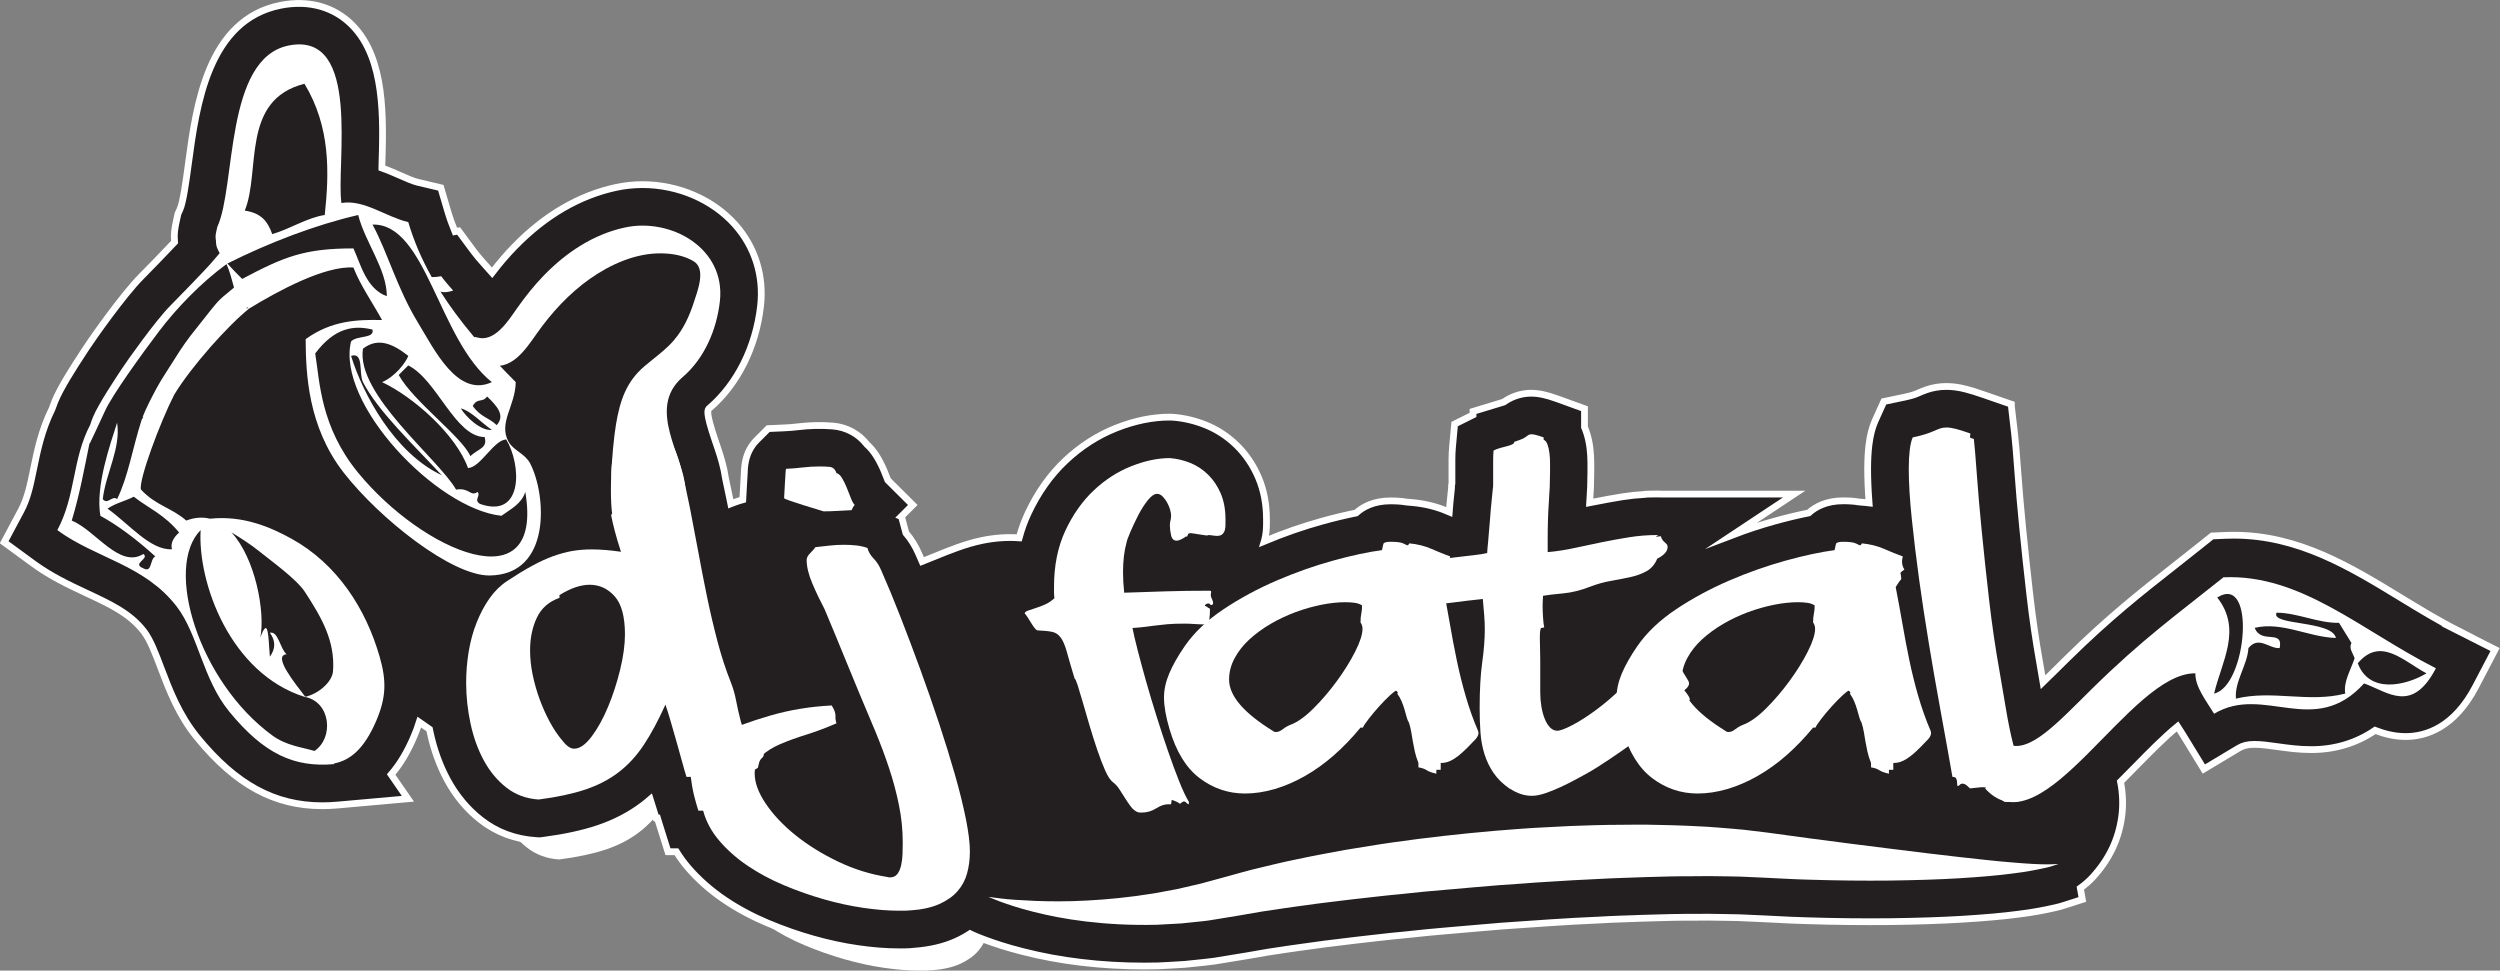 <?xml version="1.0" encoding="UTF-8"?>
<svg id="Layer_1" data-name="Layer 1" xmlns="http://www.w3.org/2000/svg" viewBox="0 0 739.19 286.99">
  <rect x="0" y="0" width="739.19" height="286.99" fill="#808080" stroke="none"/>
  <defs>
    <style>
      .cls-1 {
        fill: #fff;
      }

      .cls-2 {
        fill: #231f20;
        stroke: #fff;
        stroke-miterlimit: 10;
        stroke-width: 2px;
      }
    </style>
  </defs>
  <g>
    <path class="cls-1" d="m165.38,254.13c-3.68-.23-6.87-1.41-9.57-3.52-2.7-2.11-4.93-4.79-6.69-8.04-1.76-3.25-3.07-6.89-3.93-10.92-.86-4.03-1.29-8.04-1.29-12.03,0-3.13.25-6.22.76-9.27.51-3.05,1.29-5.91,2.35-8.57,1.06-2.66,2.33-5.05,3.82-7.16,1.49-2.11,3.25-3.83,5.28-5.16,2.74-1.8,5.18-3.29,7.34-4.46,2.15-1.17,4.21-2.11,6.16-2.82,1.96-.7,3.83-1.21,5.63-1.53,1.8-.31,3.72-.47,5.75-.47,2.58,0,5.48.23,8.69.7-.7-2.11-1.31-4.15-1.82-6.1-.51-1.96-.88-3.56-1.11-4.81.31-.23.72-.7,1.23-1.41.51-.7.76-1.29.76-1.76,0-.31-.23-.55-.7-.7-.31-1.17-.59-2.5-.82-3.99-.23-1.49-.35-2.97-.35-4.46,0-1.56.12-2.93.35-4.11s1.33-1.96,3.29-2.35v-.94c.31-.23.88-.63,1.7-1.17.82-.55,1.47-.82,1.94-.82,0,.08.06.28.18.59.12.31.27.65.47,1,.19.35.41.69.65,1,.23.31.51.47.82.47l-.23-.47v-.12c0,.08.04.12.12.12s.1-.06.06-.18c-.04-.12.25-.29.88-.53,0-.23.08-.66.23-1.29h.94c.08.23.19.67.35,1.29h.94c.23-.7.55-1.41.94-2.11h.82c0,.08,0-.04,0-.35s.04-.47.12-.47h.7c0-.23.08-.59.23-1.06.39,0,.59.12.59.35,0,.16-.06.29-.18.41s-.18.26-.18.41c0,.08.29.45.88,1.12.59.67,1.19,1.19,1.82,1.58.86,1.8,1.68,4.28,2.46,7.45.78,3.17,1.56,6.73,2.35,10.68.78,3.95,1.58,8.18,2.41,12.68.82,4.5,1.7,9.02,2.64,13.56.94,4.54,1.98,8.94,3.11,13.21,1.13,4.27,2.41,8.16,3.81,11.68.7,1.72,1.25,3.6,1.64,5.63.39,2.04.82,3.95,1.29,5.75.47,1.8,1.04,3.4,1.7,4.81.66,1.41,1.54,2.31,2.64,2.7.7.55,1.56,1.06,2.58,1.53,0,.94-.06,1.51-.18,1.7-.12.2-.25.35-.41.47-.16.12-.33.33-.53.64-.2.31-.41,1.06-.65,2.23-2.74,1.88-5.44,2.82-8.1,2.82-.86,0-1.39-.16-1.58-.47-.2-.31-.45-.74-.76-1.29-1.96,1.33-3.68,2-5.16,2-.78,0-1.51-.06-2.17-.18-.67-.12-1.31-.18-1.94-.18h-1.41c-.39-1.25-.84-2.82-1.35-4.7-.51-1.88-1.06-3.83-1.64-5.87-.59-2.03-1.16-4.01-1.7-5.93-.55-1.92-1.06-3.54-1.53-4.87-2.11,4.7-4.25,8.67-6.4,11.91-2.15,3.25-4.64,5.95-7.45,8.1-2.82,2.15-6.1,3.85-9.86,5.11-3.76,1.25-8.33,2.23-13.73,2.93Zm6.93-17.49c1.25,1.64,2.42,2.46,3.52,2.46,1.64,0,3.36-1.19,5.16-3.58,1.8-2.39,3.42-5.32,4.87-8.8,1.45-3.48,2.64-7.16,3.58-11.03.94-3.87,1.41-7.34,1.41-10.39,0-5.24-1.02-9-3.05-11.27-2.04-2.27-4.5-3.4-7.39-3.4-2.66,0-5.63,1.02-8.92,3.05v.82c-3.13,1.1-5.36,3.05-6.69,5.87-1.33,2.82-2,6.03-2,9.63,0,2.35.25,4.75.76,7.22.51,2.46,1.19,4.87,2.05,7.22.86,2.35,1.86,4.58,2.99,6.69,1.13,2.11,2.37,3.95,3.7,5.52Z"/>
    <path class="cls-1" d="m275.24,286.87c-.55.08-1.11.12-1.7.12h-1.82c-3.05,0-6.48-.28-10.27-.82-3.8-.55-7.69-1.39-11.68-2.52-3.99-1.14-7.94-2.52-11.86-4.17-3.91-1.64-7.49-3.56-10.74-5.75-3.25-2.19-6.05-4.66-8.39-7.4-2.35-2.74-3.95-5.71-4.81-8.92h-1.41c-.86-2.74-1.47-5.11-1.82-7.1-.35-2-.53-3.58-.53-4.75,0-2.5,1.68-5.4,5.05-8.69h1.29v-1.29c5.71-2.5,11.46-4.6,17.25-6.28,5.79-1.68,11.86-2.68,18.19-2.99.78,1.25,1.15,2.27,1.11,3.05-.04.78.06,1.53.29,2.23-3.05,1.33-6.03,2.45-8.92,3.35-2.9.9-5.48,1.84-7.75,2.82-2.27.98-4.09,2.13-5.46,3.46-1.37,1.33-2.05,3.05-2.05,5.16,0,2.74,1.09,5.73,3.29,8.98,2.19,3.25,5.11,6.34,8.74,9.27,3.64,2.93,7.82,5.53,12.56,7.81,4.73,2.27,9.6,3.79,14.61,4.58.16.08.43.12.82.12.94,0,1.66-.33,2.17-1,.51-.67.88-1.53,1.12-2.58.23-1.06.37-2.17.41-3.35.04-1.17.06-2.31.06-3.4,0-3.68-.37-7.36-1.12-11.03-.74-3.68-1.72-7.34-2.93-10.98-1.21-3.64-2.58-7.3-4.11-10.97-1.53-3.68-3.07-7.35-4.64-11.03-1.25-2.97-2.72-6.53-4.4-10.68-1.68-4.15-3.66-8.92-5.93-14.32-1.25-2.35-2.45-4.85-3.58-7.51-1.14-2.66-1.7-5.01-1.7-7.04,0-.63.37-1.31,1.12-2.05s1.23-1.31,1.47-1.7c1.41-.16,2.82-.31,4.23-.47,1.41-.16,2.82-.23,4.23-.23,1.17,0,2.35.06,3.52.18,1.17.12,2.31.37,3.4.76.31,1.17.92,2.21,1.82,3.11.9.9,1.66,2.09,2.29,3.58,1.8,4.07,3.68,8.61,5.63,13.62,1.96,5.01,3.91,10.19,5.87,15.55,1.96,5.36,3.81,10.7,5.58,16.02,1.76,5.32,3.32,10.39,4.7,15.2,1.37,4.81,2.44,9.17,3.23,13.09.78,3.91,1.17,7.08,1.17,9.51s-.28,4.52-.82,6.51c-.55,2-1.49,3.76-2.82,5.28-1.33,1.53-3.13,2.8-5.4,3.82-2.27,1.02-5.13,1.64-8.57,1.88Zm-25.71-117.97c-.23-.08-.94-.29-2.11-.65-1.17-.35-2.45-.74-3.81-1.17-1.37-.43-2.62-.84-3.76-1.23-1.14-.39-1.78-.66-1.94-.82l.23-4.23c.08-1.09.14-2.09.18-2.99.04-.9.1-1.39.18-1.47,1.72-.08,3.38-.21,4.99-.41,1.6-.19,3.23-.29,4.87-.29,1.02,0,2.01.04,2.99.12.98.08,1.66.7,2.05,1.88.55.08,1.07.53,1.58,1.35.51.82.98,1.76,1.41,2.82.43,1.06.84,2.09,1.23,3.11.39,1.02.78,1.72,1.17,2.11-.31.31-.63.82-.94,1.53-1.41.08-2.82.16-4.23.23-1.41.08-2.78.12-4.11.12Z"/>
    <path class="cls-1" d="m342.5,257.88c-.78-.31-1.47-.86-2.05-1.64-.59-.78-1.16-1.6-1.7-2.47-.55-.86-1.1-1.72-1.64-2.58-.55-.86-1.17-1.57-1.88-2.11-.78-.55-1.57-1.7-2.35-3.46-.78-1.76-1.57-3.79-2.35-6.1-.78-2.31-1.55-4.71-2.29-7.22-.74-2.5-1.41-4.79-2-6.87-.59-2.07-1.1-3.77-1.53-5.11-.43-1.33-.72-1.95-.88-1.88-1.02-3.36-1.78-5.99-2.29-7.86s-1.1-3.29-1.76-4.23c-.67-.94-1.49-1.53-2.47-1.76-.98-.23-2.44-.39-4.4-.47-.23,0-.53-.21-.88-.65-.35-.43-.7-.94-1.06-1.53-.35-.59-.7-1.15-1.06-1.7-.35-.55-.65-.94-.88-1.17.08-.31.43-.59,1.06-.82.63-.23,1.39-.49,2.29-.76.9-.27,1.82-.63,2.76-1.06.94-.43,1.84-1.04,2.7-1.82-.08-.63-.12-1.21-.12-1.76v-1.64c0-6.26,1.12-11.78,3.34-16.55,2.23-4.77,5.03-8.74,8.39-11.91,3.36-3.17,7.06-5.56,11.09-7.16,4.03-1.6,7.84-2.41,11.44-2.41,2.03.16,4.03.63,5.99,1.41,1.96.78,3.72,1.94,5.28,3.46,1.57,1.53,2.82,3.39,3.76,5.58.94,2.19,1.41,4.74,1.41,7.63v1.58c0,.59-.06,1.11-.18,1.58s-.35.88-.71,1.23c-.35.35-.88.53-1.58.53-.39,0-.82-.04-1.29-.12-.47-.08-.94-.12-1.41-.12,0,.08-.12.12-.35.12-.16,0-.47-.04-.94-.12-.47-.08-.96-.16-1.47-.23-.51-.08-1-.16-1.47-.23-.47-.08-.78-.12-.94-.12-.23,0-.35.04-.35.12h-.12c-.16,0-.28.16-.35.47-.08.31-.2.47-.35.47l-.12-.12c-.39.31-.86.61-1.41.88-.55.28-1.02.41-1.41.41-.86,0-1.41-.55-1.64-1.64-.24-1.09-.35-2.07-.35-2.93,0-.47.06-.94.18-1.41.12-.47.18-.94.18-1.41s-.1-1.06-.29-1.76c-.2-.7-.49-1.41-.88-2.11s-.84-1.31-1.35-1.82c-.51-.51-1.04-.76-1.59-.76-.86,0-1.8.65-2.82,1.94-1.02,1.29-1.96,2.78-2.82,4.46-.86,1.68-1.63,3.31-2.29,4.87-.67,1.57-1.04,2.58-1.11,3.05-.71,2.51-1.06,5.48-1.06,8.92,0,1.88.12,3.87.35,5.99,4.46-.16,8.63-.29,12.5-.41,3.87-.12,8.12-.18,12.74-.18.31,0,.47.12.47.35,0,.16-.02.31-.06.47-.04.16-.06.31-.06.47,0,.31.12.7.35,1.17.23.47.35.86.35,1.17,0,.39-.2.59-.59.59-.16,0-.28-.08-.35-.23-.08-.16-.23-.23-.47-.23s-.47.08-.7.23c-.24.16-.35.31-.35.47.24.08.47.2.71.35.15.16.33.28.53.35.19.08.29.16.29.23,0,1.1-.06,2.13-.18,3.11-.12.98-.45,1.47-1,1.47-1.1,0-2.21-.04-3.35-.12-1.14-.08-2.17-.12-3.11-.12-1.96,0-3.62.06-4.99.18-1.37.12-2.62.26-3.76.41-1.14.16-2.21.29-3.23.41-1.02.12-2.11.22-3.29.29.31,1.64.82,3.84,1.53,6.57.7,2.74,1.53,5.77,2.46,9.1.94,3.33,1.98,6.79,3.11,10.39,1.13,3.6,2.27,7.04,3.4,10.33,1.13,3.29,2.23,6.26,3.29,8.92s2.01,4.7,2.88,6.1v.35c0,.24-.04.35-.12.35-.16,0-.35-.14-.59-.41-.24-.28-.47-.41-.71-.41-.31,0-.7.24-1.17.71-.63-.47-1.45-.86-2.47-1.17-.08.31-.12.57-.12.76s-.04.37-.12.53h-.82c-1.1,0-2.29.41-3.58,1.23-1.29.82-2.72,1.23-4.29,1.23-.55,0-.94-.04-1.17-.12Z"/>
    <path class="cls-1" d="m432.76,191.33c.7,3.6,1.37,7.22,2,10.86.63,3.64,1.31,7.24,2.05,10.8.74,3.56,1.62,7.1,2.64,10.62,1.02,3.52,2.23,6.93,3.64,10.21.08.16.12.39.12.7,0,.71-.51,1.53-1.53,2.47-1.17,1.25-2.21,2.29-3.11,3.11-.9.82-1.72,1.47-2.47,1.94-.74.47-1.43.8-2.05,1-.63.2-1.29.29-2,.29v2h-1.29v1.17c-1.33-.31-2.29-.66-2.88-1.06-.59-.39-1.39-.66-2.41-.82v-1.29c-.47-1.17-.82-2.29-1.06-3.35-.23-1.06-.43-2.05-.59-2.99-.16-.94-.31-1.88-.47-2.82-.16-.94-.39-1.88-.7-2.82-.23-.31-.45-.82-.65-1.53-.2-.7-.41-1.47-.64-2.29-.24-.82-.53-1.64-.88-2.47-.35-.82-.76-1.54-1.23-2.17l.12-.47-.47-.47c-.23,0-.84.45-1.82,1.35-.98.9-2.04,1.98-3.17,3.23-1.14,1.25-2.17,2.49-3.11,3.7-.94,1.21-1.53,2.09-1.76,2.64h-.7c-2.51,3.05-5.15,5.79-7.92,8.22-2.78,2.43-5.65,4.48-8.63,6.16-2.98,1.68-5.95,2.95-8.92,3.81-2.98.86-5.87,1.29-8.69,1.29-4.93,0-9.39-1.51-13.38-4.52-3.99-3.01-6.96-7.84-8.92-14.5-1.1-3.68-1.64-6.81-1.64-9.39,0-2.27.51-4.62,1.53-7.04,1.02-2.43,2.54-5.12,4.58-8.1,2.82-4.07,6.67-7.73,11.56-10.98,4.89-3.25,10.11-6.06,15.67-8.45,5.56-2.39,11.09-4.34,16.61-5.87,5.52-1.53,10.35-2.56,14.5-3.11.16-.78.29-1.39.41-1.82.12-.43.84-.65,2.17-.65,1.88,0,3.15.18,3.81.53.66.35,1.07.53,1.23.53.08,0,.23-.19.47-.59,2.42.23,4.62.78,6.57,1.64,1.95.86,3.79,1.6,5.52,2.23-.16.63-.23,1.1-.23,1.41,0,.94.23,1.76.7,2.46-.47.31-.86.63-1.17.94.08.39.14.74.18,1.06.04.31.06.59.06.82-.31.31-.86,1.1-1.64,2.35Zm-50.36,42.49c.23.23.55.35.94.35.63,0,1.29-.27,2-.82.7-.55,1.45-.98,2.23-1.29,2.11-.78,4.4-2.41,6.87-4.87,2.46-2.46,4.77-5.16,6.92-8.1,2.15-2.93,3.95-5.83,5.4-8.69,1.45-2.86,2.17-5.11,2.17-6.75,0-.7-.2-1.33-.59-1.88,0-1.02.08-1.88.23-2.58.16-.7.23-1.53.23-2.46-.63-.39-1.35-.65-2.17-.76-.82-.12-1.74-.18-2.76-.18-2.19,0-4.56.25-7.1.76-2.54.51-5.09,1.23-7.63,2.17-2.54.94-4.99,2.09-7.34,3.46-2.35,1.37-4.44,2.9-6.28,4.58-1.84,1.68-3.31,3.54-4.4,5.58-1.1,2.04-1.64,4.15-1.64,6.34,0,4.77,4.3,9.82,12.91,15.14Z"/>
    <path class="cls-1" d="m452.48,250.96c-2.04-1.41-3.64-2.97-4.81-4.7-1.17-1.72-2.07-3.6-2.7-5.63-.63-2.03-1.02-4.18-1.17-6.46-.16-2.27-.23-4.65-.23-7.16,0-5.32.25-9.8.76-13.44.51-3.64.76-6.9.76-9.8,0-1.33-.06-2.74-.18-4.23-.12-1.49-.25-3.05-.41-4.7-3.05.31-6.05.67-8.98,1.06-2.93.39-5.97.67-9.1.82v-3.93c0-.59-.08-1.07-.23-1.47,0-.08.08-.18.23-.29.16-.12.24-.25.24-.41s-.1-.25-.29-.29c-.19-.04-.29-.18-.29-.41.47-.08.98-.21,1.53-.41.55-.19.82-.61.82-1.23,0-.39-.04-.72-.12-1-.08-.27-.12-.57-.12-.88,0-.47.16-.9.47-1.29-.16.08-.45.16-.88.23-.43.08-.68.12-.76.12.08.08.18.06.29-.06.12-.12.18-.37.18-.76,0-.16-.02-.29-.06-.41-.04-.12-.06-.25-.06-.41.63-.16,1.78-.35,3.46-.59,1.68-.23,3.5-.47,5.46-.7,1.96-.23,3.82-.45,5.58-.65,1.76-.19,3.07-.41,3.93-.65,0-.39.1-1.56.29-3.52.19-1.96.37-4.05.53-6.28.16-2.23.33-4.24.53-6.05.19-1.8.29-2.78.29-2.93.08-.39.12-.86.12-1.41v-7.28c0-1.02.04-1.96.12-2.82.63-.31,1.29-.57,2-.76.7-.19,1.37-.37,2-.53.63-.16,1.13-.33,1.53-.53.39-.19.59-.45.59-.76,1.8-.55,2.97-1.06,3.52-1.53.55-.47,1.06-.7,1.53-.7.71,0,1.92.31,3.64.94v.7c.47.16.84.61,1.12,1.35.27.74.47,1.6.59,2.58.12.98.18,1.98.18,2.99v2.58c0,2.74-.12,5.69-.35,8.86-.23,3.17-.35,6.87-.35,11.09v3.76c2.66-.23,5.32-.65,7.98-1.23,2.66-.59,5.34-1.15,8.04-1.7,2.7-.55,5.4-1.04,8.1-1.47,2.7-.43,5.46-.65,8.28-.65h.35c0-.08-.12,0-.35.23-.16.08-.28.12-.35.12,0,.08.04.12.12.12h.35c.16,0,.29-.02.41-.06.12-.04.29-.06.53-.06.16.55.35.96.59,1.23.23.28.45.49.65.65.19.16.37.33.53.53.16.2.23.45.23.76,0,.55-.18,1.06-.53,1.53-.35.47-.76.86-1.23,1.17-.47.31-.9.57-1.29.76-.39.2-.63.29-.7.29l.12-.12c-.08,0,.12-.08.59-.23-.7,1.72-1.76,2.97-3.17,3.76-1.41.78-3.01,1.37-4.81,1.76-1.8.39-3.72.76-5.75,1.12-2.04.35-4.07.92-6.1,1.7-2.82,1.1-5.52,1.76-8.1,2-2.58.23-4.54.47-5.87.7,0,.31-.02.7-.06,1.17-.04.47-.06,1.02-.06,1.64,0,1.1.04,2.27.12,3.52.08,1.25.19,2.27.35,3.05h-.12c-.16,0-.28.02-.35.06-.08.04-.16.06-.23.06h-.12c-.31,0-.47,1.02-.47,3.05,0,.86.02,1.84.06,2.93.04,1.1.06,2.27.06,3.52v9.63c0,1.41.12,2.8.35,4.17.23,1.37.57,2.58,1,3.64.43,1.06.96,1.9,1.58,2.52.63.63,1.33.94,2.11.94.86,0,2.37-.57,4.52-1.7,2.15-1.13,4.5-2.64,7.04-4.52,2.54-1.88,5.03-4.01,7.45-6.4,2.42-2.39,4.3-4.83,5.63-7.34.39-.23.68-.53.88-.88.19-.35.37-.53.53-.53h.23l3.76,2.11c.63-.08,1.41-.35,2.35-.82s1.68-.7,2.23-.7c.47,0,.74.2.82.59l3.29,5.4c.16.31.23.59.23.82,0,.63-.47,1.29-1.41,2,1.09,1.33,1.64,2.23,1.64,2.7v.12c-2.11,1.72-4.52,3.62-7.22,5.69-2.7,2.07-5.44,4.11-8.22,6.1-2.78,2-5.5,3.89-8.16,5.69-2.66,1.8-4.97,3.25-6.93,4.34-.86.47-1.98,1.08-3.35,1.82-1.37.74-2.82,1.47-4.34,2.17-1.53.71-3.03,1.31-4.52,1.82-1.49.51-2.82.76-3.99.76-2.19,0-4.34-.71-6.46-2.11Z"/>
    <path class="cls-1" d="m566.58,191.33c.7,3.6,1.37,7.22,2,10.86.63,3.64,1.31,7.24,2.05,10.8.74,3.56,1.62,7.1,2.64,10.62,1.02,3.52,2.23,6.93,3.64,10.21.08.16.12.39.12.7,0,.71-.51,1.53-1.53,2.47-1.17,1.25-2.21,2.29-3.11,3.11-.9.82-1.72,1.47-2.47,1.94-.74.47-1.43.8-2.05,1-.63.2-1.29.29-2,.29v2h-1.29v1.17c-1.33-.31-2.29-.66-2.88-1.06-.59-.39-1.39-.66-2.41-.82v-1.29c-.47-1.17-.82-2.29-1.06-3.35-.23-1.06-.43-2.05-.59-2.99-.16-.94-.31-1.88-.47-2.82-.16-.94-.39-1.88-.7-2.82-.23-.31-.45-.82-.65-1.53-.2-.7-.41-1.47-.64-2.29-.24-.82-.53-1.64-.88-2.47-.35-.82-.76-1.54-1.23-2.17l.12-.47-.47-.47c-.23,0-.84.45-1.82,1.35-.98.9-2.04,1.98-3.17,3.23-1.14,1.25-2.17,2.49-3.11,3.7-.94,1.21-1.53,2.09-1.76,2.64h-.7c-2.51,3.05-5.15,5.79-7.92,8.22-2.78,2.43-5.65,4.48-8.63,6.16-2.98,1.68-5.95,2.95-8.92,3.81-2.98.86-5.87,1.29-8.69,1.29-4.93,0-9.39-1.51-13.38-4.52-3.99-3.01-6.96-7.84-8.92-14.5-1.1-3.68-1.64-6.81-1.64-9.39,0-2.27.51-4.62,1.53-7.04,1.02-2.43,2.54-5.12,4.58-8.1,2.82-4.07,6.67-7.73,11.56-10.98,4.89-3.25,10.11-6.06,15.67-8.45,5.56-2.39,11.09-4.34,16.61-5.87,5.52-1.53,10.35-2.56,14.5-3.11.16-.78.29-1.39.41-1.82.12-.43.84-.65,2.17-.65,1.88,0,3.15.18,3.81.53.66.35,1.07.53,1.23.53.08,0,.23-.19.47-.59,2.42.23,4.62.78,6.57,1.64,1.95.86,3.79,1.6,5.52,2.23-.16.63-.23,1.1-.23,1.41,0,.94.23,1.76.7,2.46-.47.31-.86.63-1.17.94.08.39.14.74.18,1.06.04.31.06.59.06.82-.31.31-.86,1.1-1.64,2.35Zm-50.36,42.49c.23.23.55.35.94.35.63,0,1.29-.27,2-.82.7-.55,1.45-.98,2.23-1.29,2.11-.78,4.4-2.41,6.87-4.87,2.46-2.46,4.77-5.16,6.92-8.1,2.15-2.93,3.95-5.83,5.4-8.69,1.45-2.86,2.17-5.11,2.17-6.75,0-.7-.2-1.33-.59-1.88,0-1.02.08-1.88.23-2.58.16-.7.23-1.53.23-2.46-.63-.39-1.35-.65-2.17-.76-.82-.12-1.74-.18-2.76-.18-2.19,0-4.56.25-7.1.76-2.54.51-5.09,1.23-7.63,2.17-2.54.94-4.99,2.09-7.34,3.46-2.35,1.37-4.44,2.9-6.28,4.58-1.84,1.68-3.31,3.54-4.4,5.58-1.1,2.04-1.64,4.15-1.64,6.34,0,4.77,4.3,9.82,12.91,15.14Z"/>
    <path class="cls-1" d="m598.74,254.83c-1.17-.86-2.07-1.57-2.7-2.11-.63-.55-1.14-1-1.53-1.35-.39-.35-.74-.59-1.06-.7-.31-.12-.7-.18-1.17-.18-.39,0-.88.04-1.47.12-.59.08-1.35.16-2.29.23-.86-.94-1.57-1.41-2.11-1.41-.39,0-.69.12-.88.35-.2.23-.37.35-.53.35s-.23-.14-.23-.41-.02-.59-.06-.94c-.04-.35-.14-.66-.29-.94-.16-.27-.51-.41-1.06-.41-.23-1.41-.7-4.07-1.41-7.98-.7-3.91-1.55-8.55-2.52-13.91-.98-5.36-2-11.23-3.05-17.61-1.06-6.38-2.01-12.7-2.88-18.96-.86-6.26-1.58-12.25-2.17-17.96-.59-5.71-.88-10.6-.88-14.67,0-2.11.1-3.97.29-5.58.2-1.6.49-2.84.88-3.7,1.49-.31,2.72-.63,3.7-.94.98-.31,1.82-.63,2.52-.94.7-.31,1.33-.57,1.88-.76.55-.19,1.17-.29,1.88-.29.78,0,1.7.14,2.76.41,1.06.28,2.48.72,4.28,1.35v.35c0,.16-.04.43-.12.82.16.08.31.16.47.23.16.08.39.16.7.23.23,2.04.53,5.52.88,10.45.35,4.93.84,10.58,1.47,16.96.63,6.38,1.35,13.13,2.17,20.25.82,7.12,1.82,13.97,2.99,20.54.7,4.07,1.37,7.98,2,11.74.63,3.76,1.31,7.1,2.05,10.04.74,2.94,1.62,5.34,2.64,7.22,1.02,1.88,2.27,2.98,3.76,3.29-.16.86-.33,1.49-.53,1.88-.2.39-.37.68-.53.88-.16.19-.31.31-.47.35-.16.04-.23.18-.23.41v.23c0,.94-.33,1.62-1,2.05-.67.43-1.41.72-2.23.88-.82.16-1.63.21-2.41.18-.78-.04-1.29-.06-1.53-.06Z"/>
  </g>
  <path class="cls-2" d="m726.85,186.5c-5.8-2.94-11.5-6.42-17.02-9.78-14.88-9.08-30.26-18.47-49.32-18.47-.82,0-1.64.02-2.47.05l-3.97.17-3.1,2.48c-2.75,2.2-5.36,4.25-7.9,6.25l-.09.07c-9.99,7.85-19.42,15.26-31.74,27.39-1.01.99-2,1.98-2.97,2.94-1.25,1.24-2.7,2.69-4.19,4.12-.32-1.9-.66-3.84-1-5.84-1.12-6.29-2.09-12.95-2.88-19.8-.81-7.06-1.54-13.8-2.15-20.05-.61-6.18-1.09-11.78-1.44-16.64-.37-5.16-.67-8.74-.93-10.97l-.97-8.39v-.5s-8.17-2.83-8.17-2.83c-2.12-.74-3.83-1.27-5.23-1.63-2.07-.54-3.97-.8-5.8-.8-2.09,0-4.09.34-5.97,1-.83.3-1.72.66-2.72,1.1-.17.08-.57.24-1.3.47-.33.1-1.08.32-2.48.62l-6.03,1.26-2.54,5.61c-.91,2.01-1.52,4.38-1.87,7.25-.25,2.09-.38,4.46-.38,7.04,0,2.98.14,6.35.42,10.09-.33-.04-.67-.08-1-.11l-1.96-.17c-1.38-.24-2.92-.35-4.69-.35-4.97,0-8.19,1.76-10.19,3.58-3.14.63-6.54,1.44-10.13,2.44-4.12,1.14-8.28,2.51-12.44,4.1l18.26-12.11h-39.39c-.28-.02-.56-.03-.89-.03l-2.5.03-1.25.05-.06.04c-2.24.12-4.47.36-6.65.7-2.83.45-5.72.98-8.61,1.56-.37.07-.73.15-1.1.22.22-3.21.34-6.26.34-9.1v-2.58c0-1.5-.09-2.99-.26-4.44-.23-1.9-.65-3.7-1.26-5.35-.11-.3-.23-.6-.36-.89v-5.46l-8-2.9c-3.22-1.17-5.55-1.67-7.78-1.67-2.03,0-5.03.46-8.11,2.61-.13.04-.28.09-.46.15l-8.61,2.62v1.03l-5.44,2.71-.62,6.74c-.11,1.22-.17,2.54-.17,3.93v6.91s-.12.59-.12.59v.7c-.04.43-.12,1.13-.22,2.1-.17,1.53-.32,3.22-.46,5.04-.12-.05-.25-.11-.37-.16-3.13-1.38-6.59-2.25-10.33-2.62l-1.96-.17c-1.38-.24-2.92-.35-4.69-.35-4.97,0-8.19,1.76-10.19,3.58-3.14.63-6.54,1.44-10.13,2.44-5.63,1.56-11.35,3.55-17.01,5.92.04-.13.07-.26.1-.39.35-1.43.54-2.95.54-4.52v-1.58c0-4.53-.8-8.71-2.39-12.41-1.57-3.66-3.74-6.85-6.44-9.49-2.7-2.63-5.81-4.67-9.25-6.04-3.09-1.23-6.3-1.99-9.55-2.24l-.94-.04c-5.12,0-10.48,1.1-15.94,3.27-5.44,2.17-10.46,5.4-14.92,9.6-4.47,4.21-8.19,9.46-11.07,15.62-1.05,2.26-1.93,4.67-2.62,7.21-3.55-.25-7.21,0-10.92.76-4.95,1.02-9.71,2.95-14.3,4.83-1.2.49-2.35.96-3.48,1.4-.32-.74-.63-1.45-.93-2.12-1.02-2.4-2.32-4.51-3.87-6.3l-1.3-4.88-.05-.02,3.39-3.39-7.38-7.34c-.31-.8-.64-1.61-.97-2.44-.68-1.68-1.47-3.24-2.33-4.63-.83-1.34-1.8-2.52-2.89-3.51-2.48-3.18-6.05-5.1-10.12-5.43-3.41-.27-6.89-.18-10.29.23-1.3.16-2.66.27-4.06.33l-4.71.21-3.33,3.33c-3.46,3.46-3.64,7.55-3.72,9.51-.04.81-.09,1.7-.16,2.74l-.3,5.44c-.38.1-.74.21-1.1.33-.83.27-1.65.56-2.45.88-.06-.29-.12-.59-.17-.88-.44-2.23-.91-4.47-1.4-6.66-.44-3.13-1.35-6.12-2.19-8.64-.28-.91-.58-1.79-.89-2.63-2.86-8.43-2.21-8.99-1.69-9.44,8.25-7.05,13.77-18.07,15.15-30.25,1.01-8.93-1.68-17.49-7.58-24.09-6.59-7.38-16.81-11.78-27.33-11.78-2.64,0-5.26.28-7.79.82-10.92,2.35-21.04,8.25-30.06,17.53-2.27,2.33-4.45,4.87-6.62,7.71l-2.5-2.8c-.99-1.11-2.02-2.29-2.84-3.39l-4.58-6.18-1.06.21c-.85-2.05-1.58-4.11-2.2-6.23l-1.99-6.75-6.85-1.62c-1.33-.32-3.17-1.13-5.13-1.99-1.67-.74-3.49-1.54-5.45-2.23,0-.27.02-.54.02-.81.43-13.98.96-31.39-8.63-41.27-5.34-5.51-12.87-7.68-21.26-6.04-21.6,4.24-25.03,29.78-27.3,46.68-.7,5.18-1.56,11.63-2.56,13.78l-.55,1.2-.42,1.9c-.55,2.49-.81,4.05-.59,6.48-2.68,2.85-7.94,8.28-9.83,10.17-5.4,5.4-14.61,18.55-16.17,20.95l-.55.84c-3.6,5.47-7.17,11.09-8.83,15.11-.31.76-.6,1.52-.85,2.26-3.11,6.32-4.34,12.34-5.43,17.67-1,4.9-1.79,8.76-3.76,12.45l-4.96,9.29,8.49,6.22c5.3,3.89,10.7,6.41,15.93,8.86,7.16,3.35,12.82,6,16.92,11.34,1.85,2.41,3.4,6.48,5.03,10.79,2.47,6.52,5.28,13.91,10.73,20.56,11.41,13.93,22.81,20.14,36.95,20.14,1.48,0,3.01-.07,4.57-.21l20.75-1.85-4.95-7.17c2.6-2.99,4.82-6.71,6.75-11.26.61-1.44,1.14-2.85,1.57-4.22.95.68,1.96,1.38,3.03,2.1.06.28.11.56.17.84,1.1,5.15,2.82,9.92,5.13,14.17,2.55,4.7,5.88,8.68,9.88,11.81,4.65,3.64,10.13,5.68,16.28,6.08l1.17.07,1.17-.15c6.13-.8,11.52-1.96,16-3.46,5.02-1.67,9.52-4.02,13.39-6.97.7-.53,1.38-1.09,2.06-1.68l1.73,5.52h.4c.14.48.29.97.45,1.47l2.67,8.51h2.49c1,1.62,2.15,3.19,3.42,4.68,3.05,3.55,6.69,6.77,10.82,9.56,3.89,2.63,8.21,4.94,12.83,6.88,4.33,1.82,8.79,3.39,13.24,4.65,4.5,1.28,8.96,2.24,13.26,2.86,4.35.63,8.39.95,12,.95h1.82c.97,0,1.95-.06,2.91-.17,4.76-.36,8.79-1.3,12.33-2.89,1.5-.67,2.91-1.44,4.21-2.29l.14.07c.38.18,1.83.86,4.42,1.82,2.34.86,6.03,2.14,10.95,3.38,5.58,1.43,11.41,2.51,17.33,3.21,6.08.73,12.33,1.09,18.58,1.09,1.33,0,2.69-.02,4.1-.05h.14c1.5-.06,3.02-.15,4.58-.25l3.25-.2,5.05-.52c.3-.03.61-.06.92-.1.87-.09,1.72-.18,2.67-.32l9.74-1.59,6.27-1.09,6.39-.96c1.03-.17,2.12-.31,3.34-.47,1.03-.13,2.06-.27,3.05-.42l1.52-.21c1.69-.24,3.29-.46,4.93-.64l6.89-.84,7.06-.8c2.48-.29,4.7-.52,6.86-.71l7.18-.75c1.55-.14,3.11-.28,4.67-.42,3.23-.29,6.48-.59,9.78-.85l7.22-.61,7.44-.52c2.24-.18,4.57-.34,7.12-.49l7.2-.44c2.13-.08,4.26-.2,6.32-.31h.15c2.71-.16,5.27-.3,7.83-.37h.17c3.49-.15,7.03-.25,10.45-.34l3.78-.1c1.2-.04,2.43-.05,3.7-.05h.83c.73,0,1.46,0,2.15,0l3.98-.03c.43,0,.86,0,1.28.02h.11c.44.01.87.02,1.26.02.83.02,1.65.03,2.49.04h.1c1.3.02,2.6.03,3.81.07,2.21.11,4.46.21,6.63.29,1.22.06,2.45.12,3.68.18l.34.02c3.11.16,6.32.33,9.36.4,8.3.27,16.74.36,24.82.28,8.2-.11,15.1-.34,21.11-.7,6.98-.43,12.26-.9,16.54-1.47,4.71-.55,8.43-1.32,11.14-1.94,1.15-.23,2.05-.53,2.59-.7l5.45-1.75-.6-3.34c1.4-1.02,2.64-2.1,3.65-3.21,4.87-5.31,7.68-11.19,8.6-18,.44-3.3.32-6.81-.36-10.27,1.57-1.57,3.13-3.16,4.55-4.6,3.8-3.87,8.31-8.48,12.31-11.74.09.14.17.27.26.4l.06.09c.4.62.8,1.24,1.18,1.86l6.28,10.25,10.31-6.18c1.3-.78,2.7-1.11,4.67-1.11s4.26.32,6.7.66c3.15.44,6.42.89,10.05.89,7.02,0,13.37-1.92,18.9-5.7,2.62,1,5.63,1.83,9.03,1.83,5.93,0,14.34-2.57,20.74-14.81l5.71-10.91-10.98-5.56Z"/>
  <g>
    <g>
      <path class="cls-1" d="m159.31,236.4c-3.68-.23-6.87-1.41-9.57-3.52-2.7-2.11-4.93-4.79-6.69-8.04-1.76-3.25-3.07-6.89-3.93-10.92-.86-4.03-1.29-8.04-1.29-12.03,0-3.13.25-6.22.76-9.27.51-3.05,1.29-5.91,2.35-8.57,1.06-2.66,2.33-5.05,3.82-7.16,1.49-2.11,3.25-3.83,5.28-5.16,2.74-1.8,5.18-3.29,7.34-4.46,2.15-1.17,4.21-2.11,6.16-2.82,1.96-.7,3.83-1.21,5.63-1.53,1.8-.31,3.72-.47,5.75-.47,2.58,0,5.48.23,8.69.7-.7-2.11-1.31-4.15-1.82-6.1-.51-1.96-.88-3.56-1.11-4.81.31-.23.72-.7,1.23-1.41.51-.7.76-1.29.76-1.76,0-.31-.23-.55-.7-.7-.31-1.17-.59-2.5-.82-3.99-.23-1.49-.35-2.97-.35-4.46,0-1.56.12-2.93.35-4.11s1.33-1.96,3.29-2.35v-.94c.31-.23.88-.63,1.7-1.17.82-.55,1.47-.82,1.94-.82,0,.08.06.28.18.59.12.31.27.65.47,1,.19.35.41.69.65,1,.23.31.51.47.82.47l-.23-.47v-.12c0,.08.04.12.12.12s.1-.06.06-.18c-.04-.12.25-.29.88-.53,0-.23.08-.66.23-1.29h.94c.08.23.19.67.35,1.29h.94c.23-.7.55-1.41.94-2.11h.82c0,.08,0-.04,0-.35s.04-.47.12-.47h.7c0-.23.08-.59.23-1.06.39,0,.59.12.59.35,0,.16-.06.29-.18.41s-.18.26-.18.41c0,.08.29.45.88,1.12.59.67,1.19,1.19,1.82,1.58.86,1.8,1.68,4.28,2.46,7.45.78,3.17,1.56,6.73,2.35,10.68.78,3.95,1.58,8.18,2.41,12.68.82,4.5,1.7,9.02,2.64,13.56.94,4.54,1.98,8.94,3.11,13.21,1.13,4.27,2.41,8.16,3.81,11.68.7,1.72,1.25,3.6,1.64,5.63.39,2.04.82,3.95,1.29,5.75.47,1.8,1.04,3.4,1.7,4.81.66,1.41,1.54,2.31,2.64,2.7.7.55,1.56,1.06,2.58,1.53,0,.94-.06,1.51-.18,1.7-.12.2-.25.35-.41.47-.16.12-.33.33-.53.64-.2.31-.41,1.06-.65,2.23-2.74,1.88-5.44,2.82-8.1,2.82-.86,0-1.39-.16-1.58-.47-.2-.31-.45-.74-.76-1.29-1.96,1.33-3.68,2-5.16,2-.78,0-1.51-.06-2.17-.18-.67-.12-1.31-.18-1.94-.18h-1.41c-.39-1.25-.84-2.82-1.35-4.7-.51-1.88-1.06-3.83-1.64-5.87-.59-2.03-1.16-4.01-1.7-5.93-.55-1.92-1.06-3.54-1.53-4.87-2.11,4.7-4.25,8.67-6.4,11.91-2.15,3.25-4.64,5.95-7.45,8.1-2.82,2.15-6.1,3.85-9.86,5.11-3.76,1.25-8.33,2.23-13.73,2.93Zm6.93-17.49c1.25,1.64,2.42,2.46,3.52,2.46,1.64,0,3.36-1.19,5.16-3.58,1.8-2.39,3.42-5.32,4.87-8.8,1.45-3.48,2.64-7.16,3.58-11.03.94-3.87,1.41-7.34,1.41-10.39,0-5.24-1.02-9-3.05-11.27-2.04-2.27-4.5-3.4-7.39-3.4-2.66,0-5.63,1.02-8.92,3.05v.82c-3.13,1.1-5.36,3.05-6.69,5.87-1.33,2.82-2,6.03-2,9.63,0,2.35.25,4.75.76,7.22.51,2.46,1.19,4.87,2.05,7.22.86,2.35,1.86,4.58,2.99,6.69,1.13,2.11,2.37,3.95,3.7,5.52Z"/>
      <path class="cls-1" d="m269.17,269.15c-.55.08-1.11.12-1.7.12h-1.82c-3.05,0-6.48-.28-10.27-.82-3.8-.55-7.69-1.39-11.68-2.52-3.99-1.14-7.94-2.52-11.86-4.17-3.91-1.64-7.49-3.56-10.74-5.75-3.25-2.19-6.05-4.66-8.39-7.4-2.35-2.74-3.95-5.71-4.81-8.92h-1.41c-.86-2.74-1.47-5.11-1.82-7.1-.35-2-.53-3.58-.53-4.75,0-2.5,1.68-5.4,5.05-8.69h1.29v-1.29c5.71-2.5,11.46-4.6,17.25-6.28,5.79-1.68,11.86-2.68,18.19-2.99.78,1.25,1.15,2.27,1.11,3.05-.04.78.06,1.53.29,2.23-3.05,1.33-6.03,2.45-8.92,3.35-2.9.9-5.48,1.84-7.75,2.82-2.27.98-4.09,2.13-5.46,3.46-1.37,1.33-2.05,3.05-2.05,5.16,0,2.74,1.09,5.73,3.29,8.98,2.19,3.25,5.11,6.34,8.74,9.27,3.64,2.93,7.82,5.53,12.56,7.81,4.73,2.27,9.6,3.79,14.61,4.58.16.08.43.12.82.12.94,0,1.66-.33,2.17-1,.51-.67.88-1.53,1.12-2.58.23-1.06.37-2.17.41-3.35.04-1.17.06-2.31.06-3.4,0-3.68-.37-7.36-1.12-11.03-.74-3.68-1.72-7.34-2.93-10.98-1.21-3.64-2.58-7.3-4.11-10.97-1.53-3.68-3.07-7.35-4.64-11.03-1.25-2.97-2.72-6.53-4.4-10.68-1.68-4.15-3.66-8.92-5.93-14.32-1.25-2.35-2.45-4.85-3.58-7.51-1.14-2.66-1.7-5.01-1.7-7.04,0-.63.37-1.31,1.12-2.05s1.23-1.31,1.47-1.7c1.41-.16,2.82-.31,4.23-.47,1.41-.16,2.82-.23,4.23-.23,1.17,0,2.35.06,3.52.18,1.17.12,2.31.37,3.4.76.31,1.17.92,2.21,1.82,3.11.9.9,1.66,2.09,2.29,3.58,1.8,4.07,3.68,8.61,5.63,13.62,1.96,5.01,3.91,10.19,5.87,15.55,1.96,5.36,3.81,10.7,5.58,16.02,1.76,5.32,3.32,10.39,4.7,15.2,1.37,4.81,2.44,9.17,3.23,13.09.78,3.91,1.17,7.08,1.17,9.51s-.28,4.52-.82,6.51c-.55,2-1.49,3.76-2.82,5.28-1.33,1.53-3.13,2.8-5.4,3.82-2.27,1.02-5.13,1.64-8.57,1.88Zm-25.71-117.97c-.23-.08-.94-.29-2.11-.65-1.17-.35-2.45-.74-3.81-1.17-1.37-.43-2.62-.84-3.76-1.23-1.14-.39-1.78-.66-1.94-.82l.23-4.23c.08-1.09.14-2.09.18-2.99.04-.9.1-1.39.18-1.47,1.72-.08,3.38-.21,4.99-.41,1.6-.19,3.23-.29,4.87-.29,1.02,0,2.01.04,2.99.12.98.08,1.66.7,2.05,1.88.55.08,1.07.53,1.58,1.35.51.82.98,1.76,1.41,2.82.43,1.06.84,2.09,1.23,3.11.39,1.02.78,1.72,1.17,2.11-.31.31-.63.82-.94,1.53-1.41.08-2.82.16-4.23.23-1.41.08-2.78.12-4.11.12Z"/>
      <path class="cls-1" d="m336.43,240.15c-.78-.31-1.47-.86-2.05-1.64-.59-.78-1.16-1.6-1.7-2.47-.55-.86-1.1-1.72-1.64-2.58-.55-.86-1.17-1.57-1.88-2.11-.78-.55-1.57-1.7-2.35-3.46-.78-1.76-1.57-3.79-2.35-6.1-.78-2.31-1.55-4.71-2.29-7.22-.74-2.5-1.41-4.79-2-6.87-.59-2.07-1.1-3.77-1.53-5.11-.43-1.33-.72-1.95-.88-1.88-1.02-3.36-1.78-5.99-2.29-7.86s-1.1-3.29-1.76-4.23c-.67-.94-1.49-1.53-2.47-1.76-.98-.23-2.44-.39-4.4-.47-.23,0-.53-.21-.88-.65-.35-.43-.7-.94-1.06-1.53-.35-.59-.7-1.15-1.06-1.7-.35-.55-.65-.94-.88-1.17.08-.31.43-.59,1.06-.82.63-.23,1.39-.49,2.29-.76.9-.27,1.82-.63,2.76-1.06.94-.43,1.84-1.04,2.7-1.82-.08-.63-.12-1.21-.12-1.76v-1.64c0-6.26,1.12-11.78,3.34-16.55,2.23-4.77,5.03-8.74,8.39-11.91,3.36-3.17,7.06-5.56,11.09-7.16,4.03-1.6,7.84-2.41,11.44-2.41,2.03.16,4.03.63,5.99,1.41,1.96.78,3.72,1.94,5.28,3.46,1.57,1.53,2.82,3.39,3.76,5.58.94,2.19,1.41,4.74,1.41,7.63v1.58c0,.59-.06,1.11-.18,1.58s-.35.88-.71,1.23c-.35.35-.88.53-1.58.53-.39,0-.82-.04-1.29-.12-.47-.08-.94-.12-1.41-.12,0,.08-.12.12-.35.12-.16,0-.47-.04-.94-.12-.47-.08-.96-.16-1.47-.23-.51-.08-1-.16-1.47-.23-.47-.08-.78-.12-.94-.12-.23,0-.35.04-.35.12h-.12c-.16,0-.28.16-.35.47-.08.31-.2.47-.35.47l-.12-.12c-.39.31-.86.61-1.41.88-.55.28-1.02.41-1.41.41-.86,0-1.41-.55-1.64-1.64-.24-1.09-.35-2.07-.35-2.93,0-.47.06-.94.18-1.41.12-.47.18-.94.18-1.41s-.1-1.06-.29-1.76c-.2-.7-.49-1.41-.88-2.11s-.84-1.31-1.35-1.82c-.51-.51-1.04-.76-1.59-.76-.86,0-1.8.65-2.82,1.94-1.02,1.29-1.96,2.78-2.82,4.46-.86,1.68-1.63,3.31-2.29,4.87-.67,1.57-1.04,2.58-1.11,3.05-.71,2.51-1.06,5.48-1.06,8.92,0,1.88.12,3.87.35,5.99,4.46-.16,8.63-.29,12.5-.41,3.87-.12,8.12-.18,12.74-.18.31,0,.47.12.47.35,0,.16-.02.31-.06.47-.04.16-.06.31-.06.47,0,.31.12.7.35,1.17.23.47.35.86.35,1.17,0,.39-.2.59-.59.59-.16,0-.28-.08-.35-.23-.08-.16-.23-.23-.47-.23s-.47.08-.7.23c-.24.16-.35.31-.35.47.24.08.47.2.71.35.15.16.33.28.53.35.19.08.29.16.29.23,0,1.1-.06,2.13-.18,3.11-.12.98-.45,1.47-1,1.47-1.1,0-2.21-.04-3.35-.12-1.14-.08-2.17-.12-3.11-.12-1.96,0-3.62.06-4.99.18-1.37.12-2.62.26-3.76.41-1.14.16-2.21.29-3.23.41-1.02.12-2.11.22-3.29.29.31,1.64.82,3.84,1.53,6.57.7,2.74,1.53,5.77,2.46,9.1.94,3.33,1.98,6.79,3.11,10.39,1.13,3.6,2.27,7.04,3.4,10.33,1.13,3.29,2.23,6.26,3.29,8.92,1.06,2.66,2.01,4.7,2.88,6.1v.35c0,.24-.04.35-.12.35-.16,0-.35-.14-.59-.41-.24-.28-.47-.41-.71-.41-.31,0-.7.24-1.17.71-.63-.47-1.45-.86-2.47-1.17-.08.31-.12.57-.12.76s-.04.37-.12.53h-.82c-1.1,0-2.29.41-3.58,1.23-1.29.82-2.72,1.23-4.29,1.23-.55,0-.94-.04-1.17-.12Z"/>
      <path class="cls-1" d="m426.69,173.6c.7,3.6,1.37,7.22,2,10.86.63,3.64,1.31,7.24,2.05,10.8.74,3.56,1.62,7.1,2.64,10.62,1.02,3.52,2.23,6.93,3.64,10.21.08.16.12.39.12.7,0,.71-.51,1.53-1.53,2.47-1.17,1.25-2.21,2.29-3.11,3.11-.9.82-1.72,1.47-2.47,1.94-.74.47-1.43.8-2.05,1-.63.2-1.29.29-2,.29v2h-1.29v1.17c-1.33-.31-2.29-.66-2.88-1.06-.59-.39-1.39-.66-2.41-.82v-1.29c-.47-1.17-.82-2.29-1.06-3.35-.23-1.06-.43-2.05-.59-2.99-.16-.94-.31-1.88-.47-2.82-.16-.94-.39-1.88-.7-2.82-.23-.31-.45-.82-.65-1.53-.2-.7-.41-1.47-.64-2.29-.24-.82-.53-1.64-.88-2.47-.35-.82-.76-1.54-1.23-2.17l.12-.47-.47-.47c-.23,0-.84.45-1.82,1.35-.98.9-2.04,1.98-3.17,3.23-1.14,1.25-2.17,2.49-3.11,3.7-.94,1.21-1.53,2.09-1.76,2.64h-.7c-2.51,3.05-5.15,5.79-7.92,8.22-2.78,2.43-5.65,4.48-8.63,6.16-2.98,1.68-5.95,2.95-8.92,3.81-2.98.86-5.87,1.29-8.69,1.29-4.93,0-9.39-1.51-13.38-4.52-3.99-3.01-6.96-7.84-8.92-14.5-1.1-3.68-1.64-6.81-1.64-9.39,0-2.27.51-4.62,1.53-7.04,1.02-2.43,2.54-5.12,4.58-8.1,2.82-4.07,6.67-7.73,11.56-10.98,4.89-3.25,10.11-6.06,15.67-8.45,5.56-2.39,11.09-4.34,16.61-5.87,5.52-1.53,10.35-2.56,14.5-3.11.16-.78.29-1.39.41-1.82.12-.43.84-.65,2.17-.65,1.88,0,3.15.18,3.81.53.66.35,1.07.53,1.23.53.08,0,.23-.19.47-.59,2.42.23,4.62.78,6.57,1.64,1.95.86,3.79,1.6,5.52,2.23-.16.63-.23,1.1-.23,1.41,0,.94.23,1.76.7,2.46-.47.31-.86.63-1.17.94.08.39.14.74.18,1.06.04.31.06.59.06.82-.31.31-.86,1.1-1.64,2.35Zm-50.36,42.49c.23.23.55.35.94.35.63,0,1.29-.27,2-.82.7-.55,1.45-.98,2.23-1.29,2.11-.78,4.4-2.41,6.87-4.87s4.77-5.16,6.92-8.1c2.15-2.93,3.95-5.83,5.4-8.69,1.45-2.86,2.17-5.11,2.17-6.75,0-.7-.2-1.33-.59-1.88,0-1.02.08-1.88.23-2.58.16-.7.23-1.53.23-2.46-.63-.39-1.35-.65-2.17-.76-.82-.12-1.74-.18-2.76-.18-2.19,0-4.56.25-7.1.76-2.54.51-5.09,1.23-7.63,2.17-2.54.94-4.99,2.09-7.34,3.46-2.35,1.37-4.44,2.9-6.28,4.58-1.84,1.68-3.31,3.54-4.4,5.58-1.1,2.04-1.64,4.15-1.64,6.34,0,4.77,4.3,9.82,12.91,15.14Z"/>
      <path class="cls-1" d="m446.41,233.23c-2.04-1.41-3.64-2.97-4.81-4.7-1.17-1.72-2.07-3.6-2.7-5.63-.63-2.03-1.02-4.18-1.17-6.46-.16-2.27-.23-4.65-.23-7.16,0-5.32.25-9.8.76-13.44.51-3.64.76-6.9.76-9.8,0-1.33-.06-2.74-.18-4.23-.12-1.49-.25-3.05-.41-4.7-3.05.31-6.05.67-8.98,1.06-2.93.39-5.97.67-9.1.82v-3.93c0-.59-.08-1.07-.23-1.47,0-.08.08-.18.23-.29.16-.12.24-.25.24-.41s-.1-.25-.29-.29c-.19-.04-.29-.18-.29-.41.47-.08.98-.21,1.53-.41.55-.19.82-.61.82-1.23,0-.39-.04-.72-.12-1-.08-.27-.12-.57-.12-.88,0-.47.16-.9.47-1.29-.16.08-.45.16-.88.23-.43.08-.68.12-.76.12.08.08.18.06.29-.06.12-.12.18-.37.18-.76,0-.16-.02-.29-.06-.41-.04-.12-.06-.25-.06-.41.63-.16,1.78-.35,3.46-.59,1.68-.23,3.5-.47,5.46-.7,1.96-.23,3.82-.45,5.58-.65,1.76-.19,3.07-.41,3.93-.65,0-.39.1-1.56.29-3.52.19-1.96.37-4.05.53-6.28.16-2.23.33-4.24.53-6.05.19-1.8.29-2.78.29-2.93.08-.39.12-.86.12-1.41v-7.28c0-1.02.04-1.96.12-2.82.63-.31,1.29-.57,2-.76.7-.19,1.37-.37,2-.53.63-.16,1.13-.33,1.53-.53.39-.19.59-.45.59-.76,1.8-.55,2.97-1.06,3.52-1.53.55-.47,1.06-.7,1.53-.7.71,0,1.92.31,3.64.94v.7c.47.16.84.61,1.12,1.35.27.74.47,1.6.59,2.58.12.98.18,1.98.18,2.99v2.58c0,2.74-.12,5.69-.35,8.86-.23,3.17-.35,6.87-.35,11.09v3.76c2.66-.23,5.32-.65,7.98-1.23,2.66-.59,5.34-1.15,8.04-1.7,2.7-.55,5.4-1.04,8.1-1.47,2.7-.43,5.46-.65,8.28-.65h.35c0-.08-.12,0-.35.23-.16.08-.28.12-.35.12,0,.08.04.12.12.12h.35c.16,0,.29-.02.41-.06.12-.04.29-.06.53-.06.16.55.35.96.59,1.23.23.28.45.49.65.65.19.16.37.33.53.53.16.2.23.45.23.76,0,.55-.18,1.06-.53,1.53-.35.47-.76.86-1.23,1.17-.47.31-.9.57-1.29.76-.39.2-.63.29-.7.29l.12-.12c-.08,0,.12-.08.59-.23-.7,1.72-1.76,2.97-3.17,3.76-1.41.78-3.01,1.37-4.81,1.76-1.8.39-3.72.76-5.75,1.12-2.04.35-4.07.92-6.1,1.7-2.82,1.1-5.52,1.76-8.1,2s-4.54.47-5.87.7c0,.31-.02.7-.06,1.17-.04.47-.06,1.02-.06,1.64,0,1.1.04,2.27.12,3.52.08,1.25.19,2.27.35,3.05h-.12c-.16,0-.28.02-.35.06-.08.04-.16.06-.23.06h-.12c-.31,0-.47,1.02-.47,3.05,0,.86.02,1.84.06,2.93.04,1.1.06,2.27.06,3.52v9.63c0,1.41.12,2.8.35,4.17.23,1.37.57,2.58,1,3.64.43,1.06.96,1.9,1.58,2.52.63.63,1.33.94,2.11.94.86,0,2.37-.57,4.52-1.7,2.15-1.13,4.5-2.64,7.04-4.52,2.54-1.88,5.03-4.01,7.45-6.4,2.42-2.39,4.3-4.83,5.63-7.34.39-.23.68-.53.88-.88.19-.35.37-.53.53-.53h.23l3.76,2.11c.63-.08,1.41-.35,2.35-.82s1.68-.7,2.23-.7c.47,0,.74.2.82.59l3.29,5.4c.16.31.23.59.23.82,0,.63-.47,1.29-1.41,2,1.09,1.33,1.64,2.23,1.64,2.7v.12c-2.11,1.72-4.52,3.62-7.22,5.69-2.7,2.07-5.44,4.11-8.22,6.1-2.78,2-5.5,3.89-8.16,5.69-2.66,1.8-4.97,3.25-6.93,4.34-.86.47-1.98,1.08-3.35,1.82-1.37.74-2.82,1.47-4.34,2.17-1.53.71-3.03,1.31-4.52,1.82-1.49.51-2.82.76-3.99.76-2.19,0-4.34-.71-6.46-2.11Z"/>
      <path class="cls-1" d="m560.51,173.6c.7,3.6,1.37,7.22,2,10.86.63,3.64,1.31,7.24,2.05,10.8.74,3.56,1.62,7.1,2.64,10.62,1.02,3.52,2.23,6.93,3.64,10.21.08.16.12.39.12.7,0,.71-.51,1.53-1.53,2.47-1.17,1.25-2.21,2.29-3.11,3.11-.9.82-1.72,1.47-2.47,1.94-.74.47-1.43.8-2.05,1-.63.2-1.29.29-2,.29v2h-1.29v1.17c-1.33-.31-2.29-.66-2.88-1.06-.59-.39-1.39-.66-2.41-.82v-1.29c-.47-1.17-.82-2.29-1.06-3.35-.23-1.06-.43-2.05-.59-2.99-.16-.94-.31-1.88-.47-2.82-.16-.94-.39-1.88-.7-2.82-.23-.31-.45-.82-.65-1.53-.2-.7-.41-1.47-.64-2.29-.24-.82-.53-1.64-.88-2.47-.35-.82-.76-1.54-1.23-2.17l.12-.47-.47-.47c-.23,0-.84.45-1.82,1.35-.98.9-2.04,1.98-3.17,3.23-1.14,1.25-2.17,2.49-3.11,3.7-.94,1.21-1.53,2.09-1.76,2.64h-.7c-2.51,3.05-5.15,5.79-7.92,8.22-2.78,2.43-5.65,4.48-8.63,6.16-2.98,1.68-5.95,2.95-8.92,3.81-2.98.86-5.87,1.29-8.69,1.29-4.93,0-9.39-1.51-13.38-4.52-3.99-3.01-6.96-7.84-8.92-14.5-1.1-3.68-1.64-6.81-1.64-9.39,0-2.27.51-4.62,1.53-7.04,1.02-2.43,2.54-5.12,4.58-8.1,2.82-4.07,6.67-7.73,11.56-10.98,4.89-3.25,10.11-6.06,15.67-8.45,5.56-2.39,11.09-4.34,16.61-5.87,5.52-1.53,10.35-2.56,14.5-3.11.16-.78.29-1.39.41-1.82.12-.43.84-.65,2.17-.65,1.88,0,3.15.18,3.81.53.66.35,1.07.53,1.23.53.08,0,.23-.19.47-.59,2.42.23,4.62.78,6.57,1.64,1.95.86,3.79,1.6,5.52,2.23-.16.63-.23,1.1-.23,1.41,0,.94.23,1.76.7,2.46-.47.31-.86.63-1.17.94.08.39.14.74.18,1.06.04.31.06.59.06.82-.31.31-.86,1.1-1.64,2.35Zm-50.36,42.49c.23.23.55.35.94.35.63,0,1.29-.27,2-.82.7-.55,1.45-.98,2.23-1.29,2.11-.78,4.4-2.41,6.87-4.87s4.77-5.16,6.92-8.1c2.15-2.93,3.95-5.83,5.4-8.69,1.45-2.86,2.17-5.11,2.17-6.75,0-.7-.2-1.33-.59-1.88,0-1.02.08-1.88.23-2.58.16-.7.23-1.53.23-2.46-.63-.39-1.35-.65-2.17-.76-.82-.12-1.74-.18-2.76-.18-2.19,0-4.56.25-7.1.76-2.54.51-5.09,1.23-7.63,2.17-2.54.94-4.99,2.09-7.34,3.46-2.35,1.37-4.44,2.9-6.28,4.58-1.84,1.68-3.31,3.54-4.4,5.58-1.1,2.04-1.64,4.15-1.64,6.34,0,4.77,4.3,9.82,12.91,15.14Z"/>
      <path class="cls-1" d="m592.67,237.1c-1.17-.86-2.07-1.57-2.7-2.11-.63-.55-1.14-1-1.53-1.35-.39-.35-.74-.59-1.06-.7-.31-.12-.7-.18-1.17-.18-.39,0-.88.04-1.47.12-.59.08-1.35.16-2.29.23-.86-.94-1.57-1.41-2.11-1.41-.39,0-.69.12-.88.35-.2.23-.37.35-.53.35s-.23-.14-.23-.41-.02-.59-.06-.94c-.04-.35-.14-.66-.29-.94-.16-.27-.51-.41-1.06-.41-.23-1.41-.7-4.07-1.41-7.98-.7-3.91-1.55-8.55-2.52-13.91-.98-5.36-2-11.23-3.05-17.61-1.06-6.38-2.01-12.7-2.88-18.96-.86-6.26-1.58-12.25-2.17-17.96-.59-5.71-.88-10.6-.88-14.67,0-2.11.1-3.97.29-5.58.2-1.6.49-2.84.88-3.7,1.49-.31,2.72-.63,3.7-.94.98-.31,1.82-.63,2.52-.94.7-.31,1.33-.57,1.88-.76.55-.19,1.17-.29,1.88-.29.78,0,1.7.14,2.76.41,1.06.28,2.48.72,4.28,1.35v.35c0,.16-.04.43-.12.82.16.08.31.16.47.23.16.08.39.16.7.23.23,2.04.53,5.52.88,10.45.35,4.93.84,10.58,1.47,16.96.63,6.38,1.35,13.13,2.17,20.25.82,7.12,1.82,13.97,2.99,20.54.7,4.07,1.37,7.98,2,11.74.63,3.76,1.31,7.1,2.05,10.04.74,2.94,1.62,5.34,2.64,7.22,1.02,1.88,2.27,2.98,3.76,3.29-.16.86-.33,1.49-.53,1.88-.2.39-.37.68-.53.88-.16.19-.31.31-.47.35-.16.04-.23.18-.23.41v.23c0,.94-.33,1.62-1,2.05-.67.43-1.41.72-2.23.88-.82.16-1.63.21-2.41.18-.78-.04-1.29-.06-1.53-.06Z"/>
    </g>
    <g>
      <path class="cls-1" d="m150.37,130.63c-3.1-5.65,2.02-10.56,2.12-17.65-9.49-9.54-16.82-18.2-22.26-26.77,1.02.36,2.35.17,3.76-.29-1.28-1.43-2.48-2.82-3.54-4.25-.91.18-1.84.28-2.79.26-3.01-5.34-5.3-10.69-6.94-16.25-6.59-1.56-13.18-6.79-19.76-5.65-1.67-11.11,6.11-50.83-15.53-46.59-19.09,3.75-15.59,41.58-21.18,53.65-.57,2.6-.62,2.55-.39,4.16,0,1.75.51,2.44,1.09,3.61,0,0,0,0,0,0h0s-1.05,1.25-2.76,3.21c-1.72,1.96-9.68,10.17-11.77,12.26-4.38,4.38-12.98,16.52-14.59,19-1.27,1.96-6.7,10.01-8.33,13.97-.34.83-.61,1.57-.81,2.25-5.43,10.4-4.19,20.8-9.74,31.2,11.4,8.36,25.75,10.18,35.3,22.59,6.33,8.22,7.68,21.48,15.53,31.06,10.32,12.59,19.22,16.58,31.06,15.53-.04-.06-.09-.12-.13-.18.04,0,.08,0,.13-.02,4.6-.92,8.81-4.13,12.46-12.73,2.91-6.85,2.99-11.73.96-18.8-4.07-14.21-12.55-27.46-26.1-34.93-6.1-3.36-14.24-6.94-24.08-5.9-2.12-.53-4.45-.42-7,.55-4.47-3.9-8.94-4.37-13.41-9.18-.71-2.73,5.68-19.93,9.84-28.03,5.03-8.33,16.06-20.65,22.15-25.46,8.47-5.2,22.36-12.71,30.84-12.15,1.99,5.18,5.63,10.35,8.47,15.53-7.53-.18-15.06.2-22.59,5.65.06,9.9.57,25.81,11.29,39.53,10.62,13.6,31.91,30.45,43.06,30.35,18.56-.16,16.78-24.09,12-33.18-1.51-2.87-4.94-3.79-6.35-6.35Zm-14.12-9.88c3.06.77,6.12,4.3,9.18,6.36-3.37.37-7.82-4.02-9.18-6.36Zm2.82,14.12c-2.38-5.62-16.85-16.15-21.18-24,.94-.94,1.88-1.88,2.82-2.82,8.49,4.2,13.86,21.11,22.59,21.18.91,3.32-1.78,3.35-4.24,5.65Zm.71-14.82c1.41-2.58,2.83-.83,4.24-2.82,2.96,2.82,5.45,5.65,2.83,8.47-2.35-2.29-4.71-2.32-7.06-5.65Zm5.65-7.06c-10.16,4.68-17-9.64-21.88-17.65-6.12-10.03-9-20.84-13.41-28.94,15.91-.44,19.47,33.99,35.29,46.59ZM90.02,24.76c7.68,12.71,7.37,26.1,6,38.81-5.18.76-10.35,4.18-15.53,5.65-1.26-3.52-3.02-6.2-8.12-6.95,4.78-11.61-1.29-32.74,17.65-37.5Zm-13.47,138.16c3.59,2.92,11.16,8.29,13.65,12.16,4.74,7.32,8.93,14.32,8.27,23.35-.24,3.32-4.54,6.84-8.21,7.58-3.12-4.07-9.73-12.2-5.53-12.56-1.96-1.71-2.47-6.99-4.94-6.35,1.73,2.35,1.73,4.71,0,7.06-.46-5.83-.41-12.25-2.82-5.65,1.49-7.43-1.42-23.43-8.56-31.13,2.97,1.84,5.98,3.78,8.15,5.55Zm-17.23-6.18c-.89,15.64,8.77,42.37,30.74,49.31,0,0,0,0,0,0,0,0,.02,0,.03,0,.1.03.2.07.3.1-.01-.01-.02-.03-.04-.05,7.42,1.59,8.42,12.03,2.64,15.94-3.76-1.14-8.3-1.53-12.49-4.6-21.77-15.91-32.08-49.69-21.18-60.71Zm-6.35.71c-1.86,1.65-2.57,3.29-2.12,4.94-6.35.43-12.71-7.51-19.06-12,2.59-1.73,5.18-2.18,7.76-3.53,4.47,3.48,8.94,5.18,13.41,10.59Zm10.77-67.49c-2.3,2.74-2.67,3.4-5.69,7.13-2.44,3-4.33,5.68-6.35,8.96-1.7,2.76-3.89,5.9-5.42,8.76-1.38,2.58-3.07,5.82-4.13,8.52l.26-.13c-.18.32-.36.64-.54.96-2.76,8.64-3.92,16.59-7.24,23.41-1.41-1.26-2.82,1.84-4.24,0,.84-7.53,5.42-15.06,4.23-22.59-2,6.36-6.46,18.82-4.94,27.53,5.41,2.97,10.82,7.09,16.24,12-1.68.83-.86,5-3.53,3.53-3.61-1.41,1.97-2.82,0-4.24-7.06,4.42-14.12-7.01-21.18-9.88,2.33-7.63,3.7-15.27,5.26-22.9.04.08.07.12.07.12,0,0,3.6-7.57,4.53-9.68,1.96-4.41,10.66-16.55,16.06-23.65,5.06-6.66,12.16-14.08,19.83-19.72,1.14,2.43,1.58,4.79,2.23,6.93-2.68,2.32-3.72,2.87-5.45,4.95Zm9.06,1.19c.09-.1.18-.19.28-.29,0,0,0,0,0,0,.14.1.3.2.45.3-.16-.06-.4-.07-.73,0Zm31.7-17.7c-14.59-.01-20.57,2.5-32.9,9.02-1.41-1.41-3.03-3.03-4.37-4.55,12.47-6.25,26.21-11.48,38.68-14.35,2.01,8,8.44,16,8.47,24-6.09-2.11-7.82-9.72-9.88-14.12Zm16.24,31.77c-.78,1.98-3.84,6.09-7.77,7.77,9.29,4.36,21.93,15.58,25.41,25.41,3.76-.23,7.53-8.24,11.29-8.47,4.58,7.58,5.06,23.59-7.76,19.06-1.95-1.18.34-2.35-.71-3.53-2.16,1.5-2.29-1.35-6.35-.7-5.13-9.03-29.66-28.14-27.53-41.65,4.47-3.5,8.94-1.4,13.41,2.12Zm9.88,35.29c-14.07-6.6-23.38-24.12-26.82-35.29,3.9-1.23,2.21,5.2,3.53,7.77,4.35,8.49,14.94,18.54,23.29,27.53Zm-24.71-.71c-11.18-13.62-11.36-27-12.71-35.29,5.65-7.54,11.3-8.46,16.94-7.06.63,2.8-4.65,1.62-6.35,3.53-4.39,18.31,25.25,49.49,44.47,51.53,2.96-2.13,5.93-3.54,7.06-7.06,5.61,33.29-30.38,17.56-49.41-5.65Z"/>
      <path class="cls-1" d="m199.34,100.53c-2.57,2.98-5.84,5.25-8.82,7.79-5.29,4.5-7.2,10.04-8.39,17.18-1.13,6.79-2.82,26.76.22,31.15l9.8-16.02c-1.9-2.27,10.64,7.04,10.51,3.96-.42-9.73-11.65-23.84-.78-33.13,6.42-5.49,10.03-14.02,10.97-22.38,1.77-15.65-14.4-24.76-28.08-21.82-9.3,2-17.34,7.37-23.91,14.12-2.97,3.06-5.63,6.41-8.08,9.9-2.45,3.5-6.56,10.11-11.79,8.47-3.23-1.01.75,7.28,3.1,8.02,6.95,2.18,11.07-4.1,14.6-9.12,4.33-6.16,9.53-11.83,15.7-16.19,6.15-4.33,13.67-7.7,21.32-7.55,3.19.06,6.67.67,9.42,2.36,3.66,2.25,1.17,8.59.07,11.98-1.3,4.03-3.08,8.03-5.87,11.26Z"/>
    </g>
    <path class="cls-1" d="m292.31,265.18s1.24.2,3.56.47c2.31.3,5.74.53,10.05.72,4.32.17,9.55.23,15.51-.1,5.95-.32,12.62-.95,19.78-2.12,1.78-.33,3.6-.67,5.45-1.01.46-.09.93-.17,1.39-.26.46-.11.93-.21,1.39-.32.93-.22,1.87-.43,2.82-.65.95-.22,1.9-.44,2.86-.67.95-.26,1.91-.52,2.88-.78,1.98-.54,3.99-1.09,6.03-1.65,2.07-.58,4.14-1.16,6.29-1.71,2.19-.53,4.41-1.06,6.66-1.6,2.26-.57,4.49-1.01,6.77-1.49,2.28-.47,4.58-.97,6.9-1.39,2.32-.43,4.67-.87,7.03-1.31,2.37-.38,4.75-.77,7.15-1.16,4.79-.82,9.66-1.44,14.57-2.1,9.82-1.23,19.83-2.25,29.86-2.97,2.51-.2,5.02-.33,7.53-.46,2.51-.13,5.02-.26,7.52-.39,5.02-.19,10.01-.35,14.98-.36,2.49,0,4.95-.07,7.42-.04,2.47.05,4.92.11,7.36.16,2.44.03,4.87.2,7.28.29,2.41.09,4.8.24,7.19.45,2.38.21,4.74.37,7.08.61,2.35.26,4.67.55,6.96.84,4.42.6,8.74,1.19,12.94,1.76,4.22.55,8.32,1.08,12.29,1.6,3.98.5,7.82.99,11.51,1.45,7.38.92,14.15,1.76,20.16,2.43,6.01.68,11.25,1.25,15.57,1.59,4.33.38,7.73.56,10.06.56,1.17.02,2.05-.07,2.66-.08.61-.03.92-.04.92-.04,0,0-.3.1-.87.28-.29.09-.65.21-1.08.35-.43.14-.94.31-1.51.42-2.3.52-5.72,1.25-10.1,1.77-4.38.59-9.7,1.03-15.82,1.41-6.11.37-13,.58-20.52.68-7.52.08-15.65,0-24.27-.27-4.29-.11-8.81-.39-13.26-.6-2.18-.08-4.38-.17-6.6-.29-2.23-.08-4.5-.08-6.77-.12-1.14,0-2.28-.05-3.43-.03-1.15,0-2.31.02-3.47.03-2.33.02-4.65-.02-7.02.06-4.72.13-9.49.23-14.32.44-4.82.13-9.69.5-14.57.69-2.44.15-4.89.3-7.34.45-2.45.14-4.9.31-7.35.51-2.45.17-4.91.34-7.36.51-2.45.21-4.89.41-7.34.62-4.88.4-9.74.86-14.57,1.28-2.41.25-4.81.5-7.19.75-2.39.21-4.76.47-7.12.74-2.36.27-4.7.53-7.02.79-2.32.28-4.63.56-6.91.84-2.29.25-4.54.59-6.78.89-2.22.33-4.48.58-6.62.92-2.16.33-4.3.65-6.41.96-2.16.37-4.29.74-6.4,1.11-2.14.35-4.24.7-6.32,1.04-1.06.17-2.12.34-3.16.51-1.05.15-2.1.24-3.14.35-1.04.11-2.06.22-3.08.32-.51.05-1.01.11-1.52.16-.51.03-1.01.06-1.51.09-2,.11-3.97.24-5.89.32-7.7.19-14.73-.23-20.89-.96-6.16-.73-11.46-1.81-15.75-2.91-4.29-1.08-7.58-2.21-9.8-3.02-2.21-.82-3.35-1.37-3.35-1.37Z"/>
    <path class="cls-1" d="m657.43,170.69c-13.64,10.92-23.89,18.21-38.79,32.88-10.34,10.18-18.55,19.35-25.09,16.46-1.74,4.59-3.94,8.98-6.56,13.14.09.09.16.19.25.28,17.02,17.93,42.38-34.58,61.88-34.37-.08,3.99,3.1,7.97,5.54,11.96,14.78-8.85,29.56,7.37,44.34-8.97,7.08,2.54,14.16,9.05,21.24-4.48-22.12-11.2-39.84-27.89-62.81-26.9Zm-2.77,34.38c2.2-9.47,8.39-18.93.92-28.4,11.6-7.32,8.78,26.22-.92,28.4Zm38.79,0c-10.78,2.81-21.55-1.14-32.33,1.5-.5-4.98,3.4-9.96,3.69-14.95,3.08-3.76,6.16.27,9.24,0,1.11-5.74-5.46-.99-7.39-5.98,8-1.94,16.01,2.77,24.01,2.99-1.13-5.26-19.44-3.62-17.55-7.47,6.16,0,12.31,3.14,18.47,2.99,1.23,2,2.46,3.99,3.69,5.98-.87,1.49.41,2.99.92,4.48-1.13,3.49-3.36,6.97-2.77,10.46Zm3.69-8.97c6.77-8,13.55-.57,20.32,2.99-6.34,3.76-16.99,6.04-20.32-2.99Z"/>
  </g>
</svg>